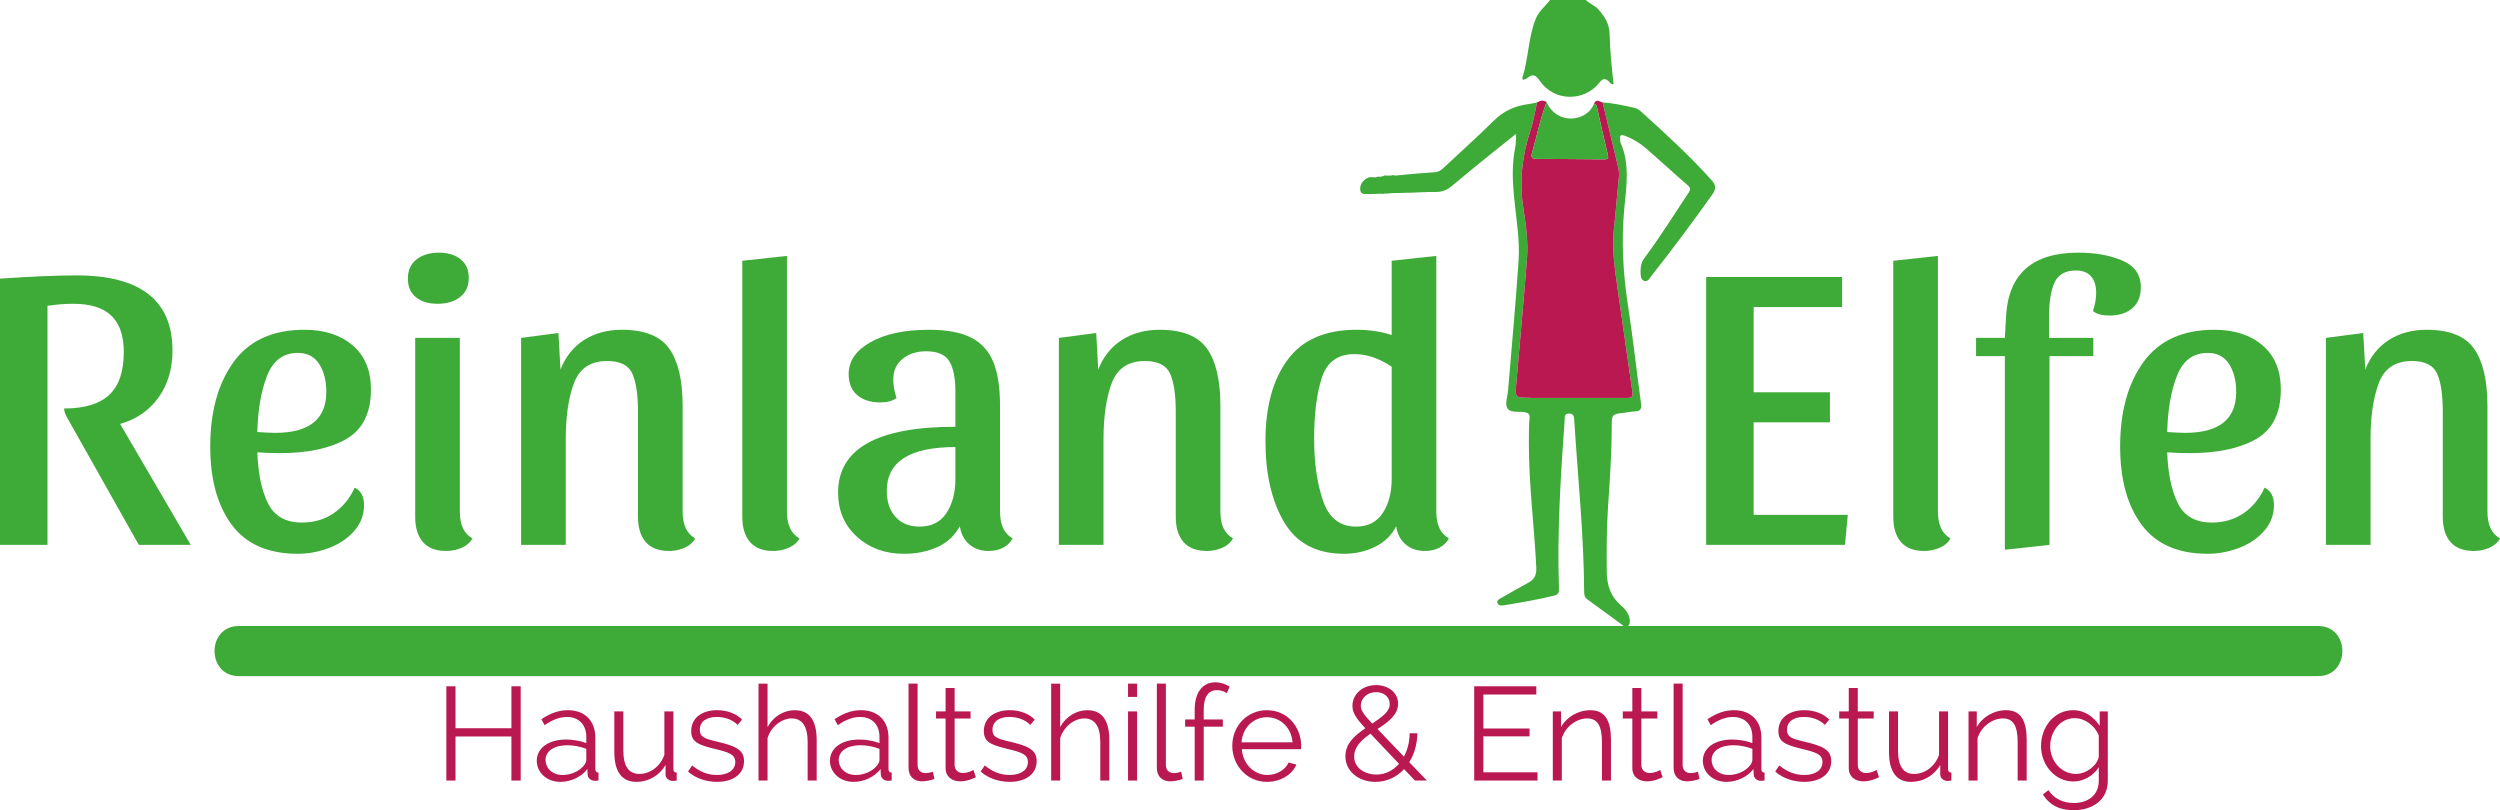 <?xml version="1.0" encoding="UTF-8"?>
<!-- Generator: Adobe Illustrator 16.0.0, SVG Export Plug-In . SVG Version: 6.00 Build 0)  -->
<svg xmlns="http://www.w3.org/2000/svg" xmlns:xlink="http://www.w3.org/1999/xlink" version="1.1" id="Ebene_1" x="0px" y="0px" width="249.472px" height="80.845px" viewBox="0 0 249.472 80.845" xml:space="preserve">
<g>
	<path fill="#3EAB38" d="M15.815,39.67c-0.932,1.296-2.207,2.173-3.827,2.632l7.047,12.069h-5.184L6.642,41.574   c-0.162-0.297-0.243-0.567-0.243-0.811c2.025,0,3.523-0.451,4.495-1.356c0.972-0.904,1.458-2.329,1.458-4.272   c0-1.62-0.412-2.828-1.235-3.625c-0.824-0.796-2.085-1.195-3.787-1.195c-0.837,0-1.701,0.068-2.592,0.203v23.854H0V27.804   c3.186-0.216,5.724-0.324,7.614-0.324c6.399,0,9.599,2.498,9.599,7.493C17.213,36.809,16.747,38.374,15.815,39.67z"></path>
	<path fill="#3EAB38" d="M36.328,50.403c0,0.972-0.324,1.829-0.972,2.571c-0.648,0.743-1.485,1.31-2.511,1.701   c-1.026,0.391-2.065,0.587-3.119,0.587c-2.97,0-5.17-0.965-6.601-2.896c-1.432-1.93-2.146-4.529-2.146-7.796   c0-3.483,0.776-6.298,2.329-8.444c1.552-2.146,3.908-3.22,7.067-3.22c1.998,0,3.604,0.52,4.819,1.559   c1.215,1.04,1.822,2.505,1.822,4.395c0,2.349-0.816,3.996-2.45,4.941s-3.854,1.417-6.662,1.417c-0.783,0-1.525-0.026-2.228-0.081   c0.081,2.134,0.438,3.834,1.073,5.104c0.634,1.27,1.762,1.903,3.382,1.903c1.188,0,2.234-0.304,3.139-0.911   c0.904-0.607,1.613-1.465,2.126-2.572C36.018,48.959,36.328,49.539,36.328,50.403z M26.649,37.504   c-0.594,1.525-0.918,3.396-0.972,5.609c0.81,0.054,1.404,0.081,1.782,0.081c3.402,0,5.103-1.363,5.103-4.091   c0-1.106-0.237-2.031-0.709-2.774c-0.473-0.742-1.181-1.113-2.126-1.113C28.269,35.216,27.242,35.979,26.649,37.504z"></path>
	<path fill="#3EAB38" d="M45.947,25.86c0.553,0.432,0.83,1.053,0.83,1.862c0,0.838-0.291,1.479-0.871,1.924   c-0.581,0.445-1.33,0.668-2.248,0.668c-0.891,0-1.606-0.216-2.146-0.648c-0.54-0.432-0.81-1.053-0.81-1.863   c0-0.836,0.29-1.478,0.871-1.924c0.581-0.445,1.316-0.668,2.208-0.668C44.671,25.212,45.393,25.429,45.947,25.86z M45.886,51.051   c0,1.323,0.418,2.214,1.256,2.673c-0.217,0.405-0.567,0.716-1.053,0.932s-1.012,0.324-1.58,0.324c-1.026,0-1.796-0.298-2.309-0.891   c-0.513-0.594-0.769-1.432-0.769-2.512v-17.86h4.455V51.051z"></path>
	<path fill="#3EAB38" d="M52.001,33.717l3.726-0.486l0.203,3.645c0.513-1.296,1.302-2.281,2.369-2.957   c1.066-0.674,2.314-1.012,3.746-1.012c2.268,0,3.848,0.627,4.738,1.883c0.892,1.256,1.337,3.166,1.337,5.731v10.53   c0,1.323,0.418,2.214,1.255,2.673c-0.216,0.405-0.567,0.716-1.053,0.932c-0.486,0.216-0.999,0.324-1.539,0.324   c-1.053,0-1.836-0.298-2.349-0.891c-0.513-0.594-0.77-1.432-0.77-2.512V41.088c0-1.701-0.189-2.97-0.567-3.807   c-0.378-0.837-1.215-1.256-2.511-1.256c-1.647,0-2.748,0.729-3.301,2.187c-0.554,1.458-0.83,3.335-0.83,5.629v10.53h-4.455V33.717z   "></path>
	<path fill="#3EAB38" d="M78.528,25.536v25.515c0,1.323,0.418,2.214,1.256,2.673c-0.217,0.405-0.574,0.716-1.073,0.932   c-0.5,0.216-1.02,0.324-1.56,0.324c-1.026,0-1.796-0.298-2.308-0.891c-0.513-0.594-0.77-1.432-0.77-2.512V26.022L78.528,25.536z"></path>
	<path fill="#3EAB38" d="M93.534,54.595c-0.986,0.445-2.1,0.668-3.341,0.668c-1.863,0-3.422-0.566-4.678-1.701   c-1.255-1.134-1.883-2.604-1.883-4.414c0-4.374,3.901-6.561,11.705-6.561v-3.523c0-1.35-0.203-2.355-0.607-3.017   c-0.405-0.661-1.175-0.992-2.309-0.992c-0.945,0-1.728,0.25-2.349,0.749c-0.622,0.5-0.931,1.194-0.931,2.086   c0,0.566,0.107,1.174,0.324,1.822c-0.378,0.298-0.918,0.445-1.62,0.445c-0.972,0-1.741-0.243-2.308-0.729   c-0.567-0.486-0.851-1.188-0.851-2.106c0-1.296,0.729-2.355,2.187-3.179s3.402-1.235,5.832-1.235c1.782,0,3.186,0.263,4.212,0.789   c1.026,0.527,1.762,1.337,2.207,2.431c0.446,1.093,0.668,2.559,0.668,4.394v10.53c0,1.323,0.418,2.214,1.255,2.673   c-0.216,0.405-0.534,0.716-0.952,0.932c-0.419,0.216-0.898,0.324-1.438,0.324c-0.784,0-1.432-0.223-1.944-0.668   c-0.513-0.446-0.824-1.047-0.932-1.803C95.268,53.454,94.519,54.149,93.534,54.595z M94.445,51.192   c0.594-0.904,0.891-2.031,0.891-3.382v-3.199c-4.563,0-6.845,1.458-6.845,4.374c0,1.08,0.29,1.944,0.871,2.592   c0.58,0.648,1.383,0.973,2.41,0.973C92.96,52.55,93.851,52.098,94.445,51.192z"></path>
	<path fill="#3EAB38" d="M105.664,33.717l3.726-0.486l0.202,3.645c0.513-1.296,1.303-2.281,2.369-2.957   c1.066-0.674,2.315-1.012,3.747-1.012c2.268,0,3.848,0.627,4.739,1.883c0.891,1.256,1.336,3.166,1.336,5.731v10.53   c0,1.323,0.418,2.214,1.255,2.673c-0.216,0.405-0.567,0.716-1.053,0.932c-0.486,0.216-0.999,0.324-1.539,0.324   c-1.053,0-1.836-0.298-2.349-0.891c-0.513-0.594-0.77-1.432-0.77-2.512V41.088c0-1.701-0.189-2.97-0.567-3.807   c-0.379-0.837-1.215-1.256-2.511-1.256c-1.647,0-2.748,0.729-3.301,2.187c-0.554,1.458-0.83,3.335-0.83,5.629v10.53h-4.455V33.717z   "></path>
	<path fill="#3EAB38" d="M144.583,53.724c-0.215,0.405-0.533,0.716-0.951,0.932s-0.898,0.324-1.438,0.324   c-0.783,0-1.432-0.223-1.943-0.668c-0.514-0.446-0.824-1.047-0.932-1.803c-0.434,0.891-1.129,1.573-2.086,2.045   c-0.959,0.473-1.992,0.709-3.098,0.709c-2.756,0-4.754-1.053-5.994-3.159c-1.242-2.105-1.863-4.806-1.863-8.1   c0-3.402,0.734-6.102,2.207-8.1c1.471-1.998,3.76-2.997,6.865-2.997c1.295,0,2.469,0.176,3.523,0.526v-7.412l4.455-0.486v25.515   C143.329,52.374,143.747,53.265,144.583,53.724z M135.147,35.337c-1.646,0-2.729,0.783-3.24,2.349   c-0.514,1.566-0.77,3.604-0.77,6.116c0,2.403,0.297,4.462,0.891,6.176c0.594,1.715,1.688,2.572,3.281,2.572   c1.188,0,2.078-0.452,2.672-1.357c0.594-0.904,0.893-2.031,0.893-3.382V36.593C137.632,35.756,136.39,35.337,135.147,35.337z"></path>
</g>
<g>
	<path fill-rule="evenodd" clip-rule="evenodd" fill="#3EAB38" d="M158.247,0c0.377,0.376,0.906,0.539,1.269,0.952   c0.62,0.708,1.087,1.465,1.107,2.442c0.035,1.672,0.204,3.335,0.399,4.99c-0.297,0.084-0.36-0.158-0.482-0.264   c-0.385-0.333-0.593-0.31-0.942,0.132c-1.532,1.936-4.53,1.868-5.917-0.152c-0.414-0.601-0.705-0.781-1.281-0.307   c-0.113,0.093-0.277,0.122-0.418,0.181c-0.037-0.079-0.088-0.136-0.076-0.173c0.613-1.924,0.59-3.99,1.326-5.888   c0.303-0.78,0.962-1.277,1.445-1.913C155.866,0,157.057,0,158.247,0z"></path>
	<path fill-rule="evenodd" clip-rule="evenodd" fill="#3EAB38" d="M170.817,18.001c-2.199-2.461-4.633-4.678-7.076-6.885   c-0.176-0.158-0.403-0.306-0.629-0.354c-1.055-0.223-2.105-0.481-3.189-0.536c0.514,2.147,1.027,4.295,1.547,6.441   c0.077,0.318,0.113,0.626,0.08,0.959c-0.176,1.72-0.305,3.445-0.496,5.163c-0.232,2.096,0.098,4.148,0.391,6.207   c0.484,3.395,0.963,6.789,1.459,10.182c0.062,0.425-0.126,0.53-0.482,0.53c-3.189,0-6.379,0.003-9.568,0.003   c-0.107,0-0.215-0.022-0.322-0.024c-1.326-0.017-1.342-0.018-1.23-1.328c0.355-4.172,0.748-8.342,1.074-12.517   c0.131-1.675-0.09-3.354-0.352-5.002c-0.423-2.645-0.16-5.191,0.67-7.719c0.309-0.941,0.465-1.931,0.689-2.899   c-0.291,0.057-0.578,0.128-0.872,0.166c-1.351,0.172-2.491,0.699-3.48,1.683c-1.604,1.596-3.297,3.102-4.948,4.651   c-0.26,0.244-0.512,0.438-0.902,0.464c-1.266,0.082-2.531,0.189-3.793,0.318c-0.164,0.018-0.293,0.007-0.398-0.033   c-0.104,0.033-0.211,0.057-0.324,0.057c-0.171,0-0.338-0.008-0.505-0.019c-0.146,0.08-0.319,0.127-0.523,0.127   c-0.06,0-0.116-0.006-0.17-0.013c-0.231,0.175-0.659-0.029-0.934,0.1c-0.509,0.239-0.845,0.66-0.801,1.202   c0.046,0.584,0.595,0.416,0.974,0.437c0.295,0.017,0.594-0.008,0.891-0.032c0.144-0.011,0.265-0.005,0.365,0.027   c0.098-0.028,0.205-0.045,0.324-0.045c0.049,0,0.098,0.004,0.143,0.009c0.477-0.065,0.944-0.068,1.424-0.064   c0.082-0.012,0.176-0.018,0.287-0.018c1.025,0.006,2.055-0.105,3.08-0.081c0.67,0.015,1.18-0.196,1.682-0.621   c1.38-1.166,2.791-2.296,4.195-3.435c0.679-0.551,1.367-1.091,2.197-1.752c-0.032,0.573-0.006,0.952-0.082,1.31   c-0.33,1.581-0.293,3.159-0.148,4.761c0.199,2.204,0.619,4.408,0.471,6.623c-0.289,4.315-0.693,8.622-1.049,12.933   c-0.049,0.592-0.322,1.313-0.08,1.742c0.285,0.511,1.117,0.316,1.713,0.409c0.388,0.06,0.547,0.178,0.508,0.618   c-0.068,0.78-0.059,1.567-0.063,2.351c-0.023,4.197,0.541,8.361,0.74,12.547c0.036,0.737-0.193,1.177-0.803,1.509   c-0.854,0.464-1.701,0.937-2.537,1.429c-0.238,0.14-0.654,0.265-0.537,0.604c0.107,0.314,0.52,0.244,0.803,0.195   c1.621-0.285,3.25-0.542,4.851-0.942c0.407-0.102,0.501-0.307,0.487-0.687c-0.191-5.63,0.168-11.242,0.568-16.854   c0.02-0.286-0.059-0.621,0.41-0.63c0.451-0.009,0.521,0.252,0.543,0.623c0.357,5.72,0.961,11.425,0.992,17.163   c0.002,0.306,0.029,0.549,0.325,0.759c1.144,0.813,2.256,1.67,3.397,2.486c0.167,0.12,0.369,0.4,0.627,0.196   c0.23-0.183,0.238-0.478,0.189-0.752c-0.102-0.563-0.461-0.984-0.867-1.333c-1.047-0.899-1.406-2.035-1.416-3.382   c-0.016-2.137-0.02-4.271,0.125-6.404c0.178-2.645,0.362-5.288,0.371-7.938c0.004-1.354-0.023-1.353,1.277-1.503   c0.348-0.04,0.695-0.12,1.045-0.129c0.537-0.015,0.672-0.252,0.602-0.77c-0.445-3.293-0.81-6.599-1.314-9.883   c-0.49-3.195-0.658-6.379-0.355-9.604c0.205-2.19,0.574-4.42-0.373-6.56c-0.043-0.094-0.027-0.213-0.043-0.319   c-0.061-0.427,0.081-0.517,0.492-0.363c0.797,0.297,1.506,0.737,2.139,1.287c1.385,1.203,2.729,2.453,4.118,3.647   c0.415,0.357,0.173,0.603-0.015,0.884c-1.422,2.132-2.77,4.315-4.309,6.368c-0.313,0.418-0.398,0.877-0.388,1.372   c0.009,0.351-0.009,0.787,0.362,0.918c0.361,0.127,0.547-0.279,0.738-0.52c2.092-2.645,4.1-5.352,6.059-8.098   C171.227,18.906,171.276,18.515,170.817,18.001z"></path>
	<path fill-rule="evenodd" clip-rule="evenodd" fill="#B91851" d="M159.923,10.227c0.514,2.147,1.027,4.295,1.547,6.441   c0.077,0.318,0.113,0.626,0.08,0.959c-0.176,1.72-0.305,3.445-0.496,5.163c-0.232,2.096,0.098,4.148,0.391,6.207   c0.484,3.395,0.963,6.789,1.459,10.182c0.062,0.425-0.126,0.53-0.482,0.53c-3.189,0-6.379,0.003-9.568,0.003   c-0.107,0-0.215-0.022-0.322-0.024c-1.326-0.017-1.342-0.018-1.23-1.328c0.355-4.172,0.748-8.342,1.074-12.517   c0.131-1.675-0.09-3.354-0.352-5.002c-0.423-2.645-0.16-5.191,0.67-7.719c0.309-0.941,0.465-1.931,0.689-2.899   c0.309-0.186,0.621-0.27,0.946-0.035c-0.626,1.636-0.954,3.356-1.442,5.032c-0.098,0.336-0.131,0.634,0.398,0.635   c2.269,0.002,4.537,0.025,6.805,0.046c0.358,0.004,0.445-0.089,0.35-0.479c-0.393-1.595-0.738-3.203-1.1-4.806   c-0.034-0.152-0.123-0.231-0.273-0.247C159.266,9.808,159.614,10.143,159.923,10.227z"></path>
	<path fill-rule="evenodd" clip-rule="evenodd" fill="#3EAB38" d="M159.065,10.369c0.15,0.016,0.239,0.095,0.273,0.247   c0.361,1.603,0.707,3.21,1.1,4.806c0.096,0.389,0.009,0.482-0.35,0.479c-2.268-0.021-4.536-0.044-6.805-0.046   c-0.529-0.001-0.496-0.299-0.398-0.635c0.488-1.676,0.816-3.396,1.442-5.032C155.409,12.57,158.364,12.123,159.065,10.369z"></path>
</g>
<g>
	<path fill="#3EAB38" d="M183.823,27.642v2.997h-8.828v8.505h7.613v2.997h-7.613v9.234h9.395l-0.283,2.997h-13.85v-26.73H183.823z"></path>
	<path fill="#3EAB38" d="M193.382,25.536v25.515c0,1.323,0.418,2.214,1.254,2.673c-0.215,0.405-0.573,0.716-1.072,0.932   c-0.5,0.216-1.02,0.324-1.559,0.324c-1.027,0-1.797-0.298-2.309-0.891c-0.514-0.594-0.77-1.432-0.77-2.512V26.022L193.382,25.536z"></path>
	<path fill="#3EAB38" d="M200.063,54.857V35.539h-2.875v-1.822h2.875l0.121-2.187c0.244-4.212,2.646-6.318,7.209-6.318   c1.701,0,3.166,0.264,4.395,0.79s1.843,1.411,1.843,2.652c0,0.918-0.284,1.62-0.851,2.106c-0.566,0.485-1.336,0.729-2.309,0.729   c-0.703,0-1.242-0.147-1.619-0.445c0.215-0.648,0.324-1.256,0.324-1.822c0-0.702-0.17-1.249-0.508-1.641   c-0.338-0.391-0.844-0.587-1.518-0.587c-1.053,0-1.762,0.398-2.127,1.194c-0.364,0.797-0.547,1.911-0.547,3.342v2.187h4.414v1.822   h-4.373v18.833L200.063,54.857z"></path>
	<path fill="#3EAB38" d="M226.915,50.403c0,0.972-0.324,1.829-0.973,2.571c-0.648,0.743-1.484,1.31-2.512,1.701   c-1.025,0.391-2.064,0.587-3.117,0.587c-2.971,0-5.172-0.965-6.602-2.896c-1.432-1.93-2.146-4.529-2.146-7.796   c0-3.483,0.775-6.298,2.328-8.444s3.908-3.22,7.066-3.22c1.998,0,3.605,0.52,4.82,1.559c1.215,1.04,1.822,2.505,1.822,4.395   c0,2.349-0.816,3.996-2.449,4.941c-1.635,0.945-3.855,1.417-6.662,1.417c-0.785,0-1.527-0.026-2.229-0.081   c0.082,2.134,0.439,3.834,1.074,5.104c0.633,1.27,1.762,1.903,3.381,1.903c1.188,0,2.234-0.304,3.139-0.911   s1.613-1.465,2.127-2.572C226.604,48.959,226.915,49.539,226.915,50.403z M217.235,37.504c-0.594,1.525-0.918,3.396-0.973,5.609   c0.811,0.054,1.404,0.081,1.781,0.081c3.402,0,5.104-1.363,5.104-4.091c0-1.106-0.236-2.031-0.709-2.774   c-0.473-0.742-1.182-1.113-2.125-1.113C218.854,35.216,217.829,35.979,217.235,37.504z"></path>
	<path fill="#3EAB38" d="M232.099,33.717l3.725-0.486l0.203,3.645c0.512-1.296,1.303-2.281,2.369-2.957   c1.066-0.674,2.314-1.012,3.746-1.012c2.268,0,3.848,0.627,4.738,1.883c0.891,1.256,1.338,3.166,1.338,5.731v10.53   c0,1.323,0.418,2.214,1.254,2.673c-0.215,0.405-0.566,0.716-1.053,0.932s-0.998,0.324-1.539,0.324   c-1.053,0-1.836-0.298-2.348-0.891c-0.514-0.594-0.77-1.432-0.77-2.512V41.088c0-1.701-0.189-2.97-0.568-3.807   c-0.377-0.837-1.215-1.256-2.51-1.256c-1.648,0-2.748,0.729-3.301,2.187c-0.555,1.458-0.83,3.335-0.83,5.629v10.53h-4.455V33.717z"></path>
</g>
<g>
	<path fill="#B91851" d="M51.96,68.484v9.406h-0.927v-4.398h-5.578v4.398h-0.914v-9.406h0.914v4.187h5.578v-4.187H51.96z"></path>
	<path fill="#B91851" d="M53.564,75.916c0-1.284,1.192-2.119,2.915-2.119c0.689,0,1.458,0.133,2.027,0.357v-0.622   c0-1.22-0.755-1.987-1.934-1.987c-0.729,0-1.471,0.291-2.226,0.821l-0.317-0.597c0.887-0.596,1.722-0.9,2.636-0.9   c1.669,0,2.742,1.033,2.742,2.742v3.113c0,0.252,0.093,0.371,0.318,0.371v0.795c-0.146,0.013-0.265,0.026-0.357,0.026   c-0.358,0-0.702-0.212-0.729-0.636l-0.027-0.543c-0.596,0.808-1.682,1.285-2.676,1.285C54.518,78.023,53.564,77.056,53.564,75.916z    M58.281,76.367c0.119-0.159,0.225-0.358,0.225-0.517v-1.126c-0.596-0.226-1.271-0.358-1.895-0.358   c-1.285,0-2.173,0.557-2.173,1.471c0,0.729,0.57,1.497,1.723,1.497C56.956,77.334,57.83,76.963,58.281,76.367z"></path>
	<path fill="#B91851" d="M61.302,75.042v-4.054h0.901v3.895c0,1.577,0.53,2.346,1.603,2.346s2.08-0.742,2.491-1.895v-4.346h0.901   v5.736c0,0.252,0.106,0.371,0.331,0.371v0.795c-0.172,0.026-0.278,0.04-0.371,0.04c-0.411,0-0.742-0.278-0.742-0.649v-0.954   c-0.609,1.073-1.709,1.696-2.915,1.696C62.057,78.023,61.302,77.003,61.302,75.042z"></path>
	<path fill="#B91851" d="M68.656,76.989l0.411-0.609c0.769,0.636,1.563,0.954,2.478,0.954c1.1,0,1.829-0.477,1.829-1.298   c0-0.769-0.689-0.98-2.08-1.312c-1.603-0.397-2.319-0.676-2.319-1.763c0-1.391,1.166-2.093,2.584-2.093   c1.06,0,1.96,0.384,2.49,0.94l-0.437,0.53c-0.517-0.53-1.298-0.795-2.08-0.795c-0.94,0-1.696,0.384-1.696,1.285   c0,0.729,0.49,0.887,1.723,1.179c1.775,0.424,2.689,0.769,2.689,1.947c0,1.259-1.06,2.067-2.689,2.067   C70.484,78.023,69.398,77.665,68.656,76.989z"></path>
	<path fill="#B91851" d="M81.494,77.891h-0.9v-3.855c0-1.563-0.557-2.345-1.59-2.345c-1.021,0-2.093,0.848-2.411,1.974v4.227h-0.901   v-9.672h0.901v4.333c0.556-1.034,1.603-1.683,2.716-1.683c1.59,0,2.186,1.205,2.186,2.98V77.891z"></path>
	<path fill="#B91851" d="M82.82,75.916c0-1.284,1.192-2.119,2.915-2.119c0.689,0,1.457,0.133,2.027,0.357v-0.622   c0-1.22-0.755-1.987-1.934-1.987c-0.729,0-1.471,0.291-2.226,0.821l-0.318-0.597c0.888-0.596,1.722-0.9,2.636-0.9   c1.669,0,2.743,1.033,2.743,2.742v3.113c0,0.252,0.093,0.371,0.318,0.371v0.795c-0.146,0.013-0.265,0.026-0.357,0.026   c-0.358,0-0.702-0.212-0.729-0.636l-0.026-0.543c-0.596,0.808-1.683,1.285-2.676,1.285C83.774,78.023,82.82,77.056,82.82,75.916z    M87.537,76.367c0.119-0.159,0.225-0.358,0.225-0.517v-1.126c-0.596-0.226-1.272-0.358-1.895-0.358   c-1.285,0-2.173,0.557-2.173,1.471c0,0.729,0.57,1.497,1.723,1.497C86.212,77.334,87.086,76.963,87.537,76.367z"></path>
	<path fill="#B91851" d="M90.664,68.219h0.9v8.108c0,0.517,0.305,0.821,0.809,0.821c0.199,0,0.49-0.053,0.715-0.146l0.159,0.729   c-0.331,0.133-0.888,0.238-1.245,0.238c-0.821,0-1.338-0.503-1.338-1.338V68.219z"></path>
	<path fill="#B91851" d="M97.381,77.56c-0.212,0.093-0.822,0.41-1.563,0.41c-0.782,0-1.458-0.437-1.458-1.324v-4.942h-0.954v-0.715   h0.954v-2.332h0.901v2.332h1.589v0.715h-1.589v4.69c0.04,0.503,0.397,0.742,0.834,0.742c0.503,0,0.94-0.239,1.046-0.305   L97.381,77.56z"></path>
	<path fill="#B91851" d="M97.858,76.989l0.411-0.609c0.769,0.636,1.563,0.954,2.478,0.954c1.1,0,1.829-0.477,1.829-1.298   c0-0.769-0.689-0.98-2.08-1.312c-1.604-0.397-2.319-0.676-2.319-1.763c0-1.391,1.166-2.093,2.583-2.093   c1.06,0,1.961,0.384,2.491,0.94l-0.437,0.53c-0.517-0.53-1.298-0.795-2.08-0.795c-0.94,0-1.696,0.384-1.696,1.285   c0,0.729,0.49,0.887,1.722,1.179c1.775,0.424,2.689,0.769,2.689,1.947c0,1.259-1.06,2.067-2.689,2.067   C99.687,78.023,98.601,77.665,97.858,76.989z"></path>
	<path fill="#B91851" d="M110.697,77.891h-0.901v-3.855c0-1.563-0.556-2.345-1.59-2.345c-1.02,0-2.093,0.848-2.411,1.974v4.227   h-0.901v-9.672h0.901v4.333c0.557-1.034,1.603-1.683,2.716-1.683c1.59,0,2.186,1.205,2.186,2.98V77.891z"></path>
	<path fill="#B91851" d="M112.566,69.544v-1.325h0.901v1.325H112.566z M112.566,77.891v-6.902h0.901v6.902H112.566z"></path>
	<path fill="#B91851" d="M115.441,68.219h0.901v8.108c0,0.517,0.305,0.821,0.808,0.821c0.199,0,0.49-0.053,0.715-0.146l0.159,0.729   c-0.331,0.133-0.888,0.238-1.246,0.238c-0.821,0-1.338-0.503-1.338-1.338V68.219z"></path>
	<path fill="#B91851" d="M119.217,77.891v-5.379h-0.954v-0.716h0.954v-0.993c0-1.683,0.782-2.716,2.041-2.716   c0.53,0,1.073,0.172,1.444,0.437l-0.278,0.649c-0.238-0.186-0.636-0.305-0.993-0.305c-0.848,0-1.312,0.676-1.312,1.908v1.02h1.907   v0.716h-1.907v5.379H119.217z"></path>
	<path fill="#B91851" d="M122.967,74.419c0-1.934,1.457-3.55,3.458-3.55c2.014,0,3.404,1.643,3.418,3.537   c0,0.133-0.014,0.305-0.027,0.357h-5.895c0.106,1.484,1.219,2.57,2.543,2.57c0.914,0,1.803-0.503,2.12-1.245l0.782,0.212   c-0.424,1.007-1.604,1.723-2.928,1.723C124.424,78.023,122.967,76.38,122.967,74.419z M128.981,74.075   c-0.119-1.471-1.205-2.504-2.557-2.504s-2.438,1.046-2.531,2.504H128.981z"></path>
	<path fill="#B91851" d="M141.198,77.891l-1.087-1.14c-0.741,0.795-1.735,1.272-2.862,1.272c-1.643,0-2.994-1.034-2.994-2.558   c0-1.271,0.928-2.066,1.988-2.795c-0.955-1.021-1.285-1.577-1.285-2.239c0-1.166,1.02-2.066,2.357-2.066   c1.232,0,2.199,0.755,2.199,1.854c0,1.086-0.927,1.802-2.053,2.53l2.637,2.756c0.357-0.676,0.568-1.471,0.568-2.332h0.77   c-0.014,1.087-0.305,2.08-0.809,2.889l1.762,1.828H141.198z M139.608,76.222l-2.85-3.008c-0.927,0.649-1.629,1.325-1.629,2.278   c0,1.18,1.127,1.802,2.213,1.802C138.243,77.294,139.024,76.884,139.608,76.222z M136.932,72.207   c1.034-0.702,1.749-1.206,1.749-1.961c0-0.688-0.583-1.179-1.365-1.179c-0.873,0-1.523,0.609-1.523,1.338   C135.792,70.829,135.991,71.213,136.932,72.207z"></path>
	<path fill="#B91851" d="M153.427,77.069v0.821h-6.318v-9.406h6.199v0.821h-5.285v3.392h4.609v0.781h-4.609v3.591H153.427z"></path>
	<path fill="#B91851" d="M160.755,77.891h-0.9v-3.855c0-1.63-0.465-2.345-1.471-2.345c-1.074,0-2.188,0.834-2.531,1.974v4.227h-0.9   v-6.902h0.82v1.563c0.557-1.007,1.709-1.683,2.929-1.683c1.55,0,2.054,1.166,2.054,2.98V77.891z"></path>
	<path fill="#B91851" d="M165.909,77.56c-0.213,0.093-0.822,0.41-1.563,0.41c-0.782,0-1.458-0.437-1.458-1.324v-4.942h-0.953v-0.715   h0.953v-2.332h0.902v2.332h1.59v0.715h-1.59v4.69c0.039,0.503,0.396,0.742,0.834,0.742c0.504,0,0.94-0.239,1.047-0.305   L165.909,77.56z"></path>
	<path fill="#B91851" d="M167.009,68.219h0.9v8.108c0,0.517,0.305,0.821,0.809,0.821c0.199,0,0.49-0.053,0.716-0.146l0.159,0.729   c-0.332,0.133-0.889,0.238-1.246,0.238c-0.82,0-1.338-0.503-1.338-1.338V68.219z"></path>
	<path fill="#B91851" d="M169.925,75.916c0-1.284,1.191-2.119,2.914-2.119c0.689,0,1.457,0.133,2.027,0.357v-0.622   c0-1.22-0.756-1.987-1.936-1.987c-0.729,0-1.471,0.291-2.225,0.821l-0.318-0.597c0.888-0.596,1.723-0.9,2.637-0.9   c1.669,0,2.742,1.033,2.742,2.742v3.113c0,0.252,0.092,0.371,0.318,0.371v0.795c-0.146,0.013-0.266,0.026-0.357,0.026   c-0.358,0-0.703-0.212-0.729-0.636l-0.026-0.543c-0.596,0.808-1.683,1.285-2.676,1.285   C170.878,78.023,169.925,77.056,169.925,75.916z M174.64,76.367c0.119-0.159,0.227-0.358,0.227-0.517v-1.126   c-0.597-0.226-1.272-0.358-1.895-0.358c-1.285,0-2.174,0.557-2.174,1.471c0,0.729,0.57,1.497,1.723,1.497   C173.315,77.334,174.19,76.963,174.64,76.367z"></path>
	<path fill="#B91851" d="M177.146,76.989l0.41-0.609c0.768,0.636,1.563,0.954,2.478,0.954c1.1,0,1.828-0.477,1.828-1.298   c0-0.769-0.688-0.98-2.079-1.312c-1.604-0.397-2.319-0.676-2.319-1.763c0-1.391,1.165-2.093,2.583-2.093   c1.061,0,1.961,0.384,2.491,0.94l-0.437,0.53c-0.518-0.53-1.299-0.795-2.08-0.795c-0.941,0-1.697,0.384-1.697,1.285   c0,0.729,0.49,0.887,1.723,1.179c1.775,0.424,2.689,0.769,2.689,1.947c0,1.259-1.059,2.067-2.689,2.067   C178.974,78.023,177.888,77.665,177.146,76.989z"></path>
	<path fill="#B91851" d="M187.506,77.56c-0.212,0.093-0.821,0.41-1.563,0.41c-0.781,0-1.457-0.437-1.457-1.324v-4.942h-0.953v-0.715   h0.953v-2.332h0.9v2.332h1.59v0.715h-1.59v4.69c0.041,0.503,0.398,0.742,0.836,0.742c0.502,0,0.939-0.239,1.046-0.305   L187.506,77.56z"></path>
	<path fill="#B91851" d="M188.5,75.042v-4.054h0.901v3.895c0,1.577,0.529,2.346,1.603,2.346s2.08-0.742,2.491-1.895v-4.346h0.9   v5.736c0,0.252,0.105,0.371,0.332,0.371v0.795c-0.174,0.026-0.279,0.04-0.371,0.04c-0.412,0-0.742-0.278-0.742-0.649v-0.954   c-0.609,1.073-1.709,1.696-2.915,1.696C189.255,78.023,188.5,77.003,188.5,75.042z"></path>
	<path fill="#B91851" d="M202.239,77.891h-0.9v-3.855c0-1.63-0.465-2.345-1.471-2.345c-1.073,0-2.186,0.834-2.531,1.974v4.227h-0.9   v-6.902h0.822v1.563c0.556-1.007,1.709-1.683,2.928-1.683c1.549,0,2.053,1.166,2.053,2.98V77.891z"></path>
	<path fill="#B91851" d="M203.671,74.459c0-1.921,1.313-3.59,3.207-3.59c1.178,0,2.039,0.676,2.648,1.563v-1.444h0.809v6.929   c0,1.921-1.537,2.928-3.392,2.928c-1.577,0-2.478-0.609-3.087-1.563l0.557-0.437c0.543,0.874,1.51,1.285,2.53,1.285   c1.351,0,2.491-0.729,2.491-2.213v-1.364c-0.543,0.874-1.537,1.431-2.531,1.431C205.009,77.983,203.671,76.274,203.671,74.459z    M209.435,75.519v-2.133c-0.398-0.993-1.404-1.722-2.398-1.722c-1.537,0-2.451,1.443-2.451,2.809c0,1.483,1.127,2.756,2.57,2.756   C208.229,77.229,209.274,76.367,209.435,75.519z"></path>
</g>
<g>
	<line fill="#3EAB38" x1="23.826" y1="64.968" x2="231.325" y2="64.968"></line>
	<g>
		<path fill="#3EAB38" d="M23.826,67.468c48.827,0,97.653,0,146.479,0c20.34,0,40.68,0,61.02,0c3.225,0,3.225-5,0-5    c-48.826,0-97.653,0-146.479,0c-20.34,0-40.68,0-61.02,0C20.602,62.468,20.602,67.468,23.826,67.468L23.826,67.468z"></path>
	</g>
</g>
</svg>
